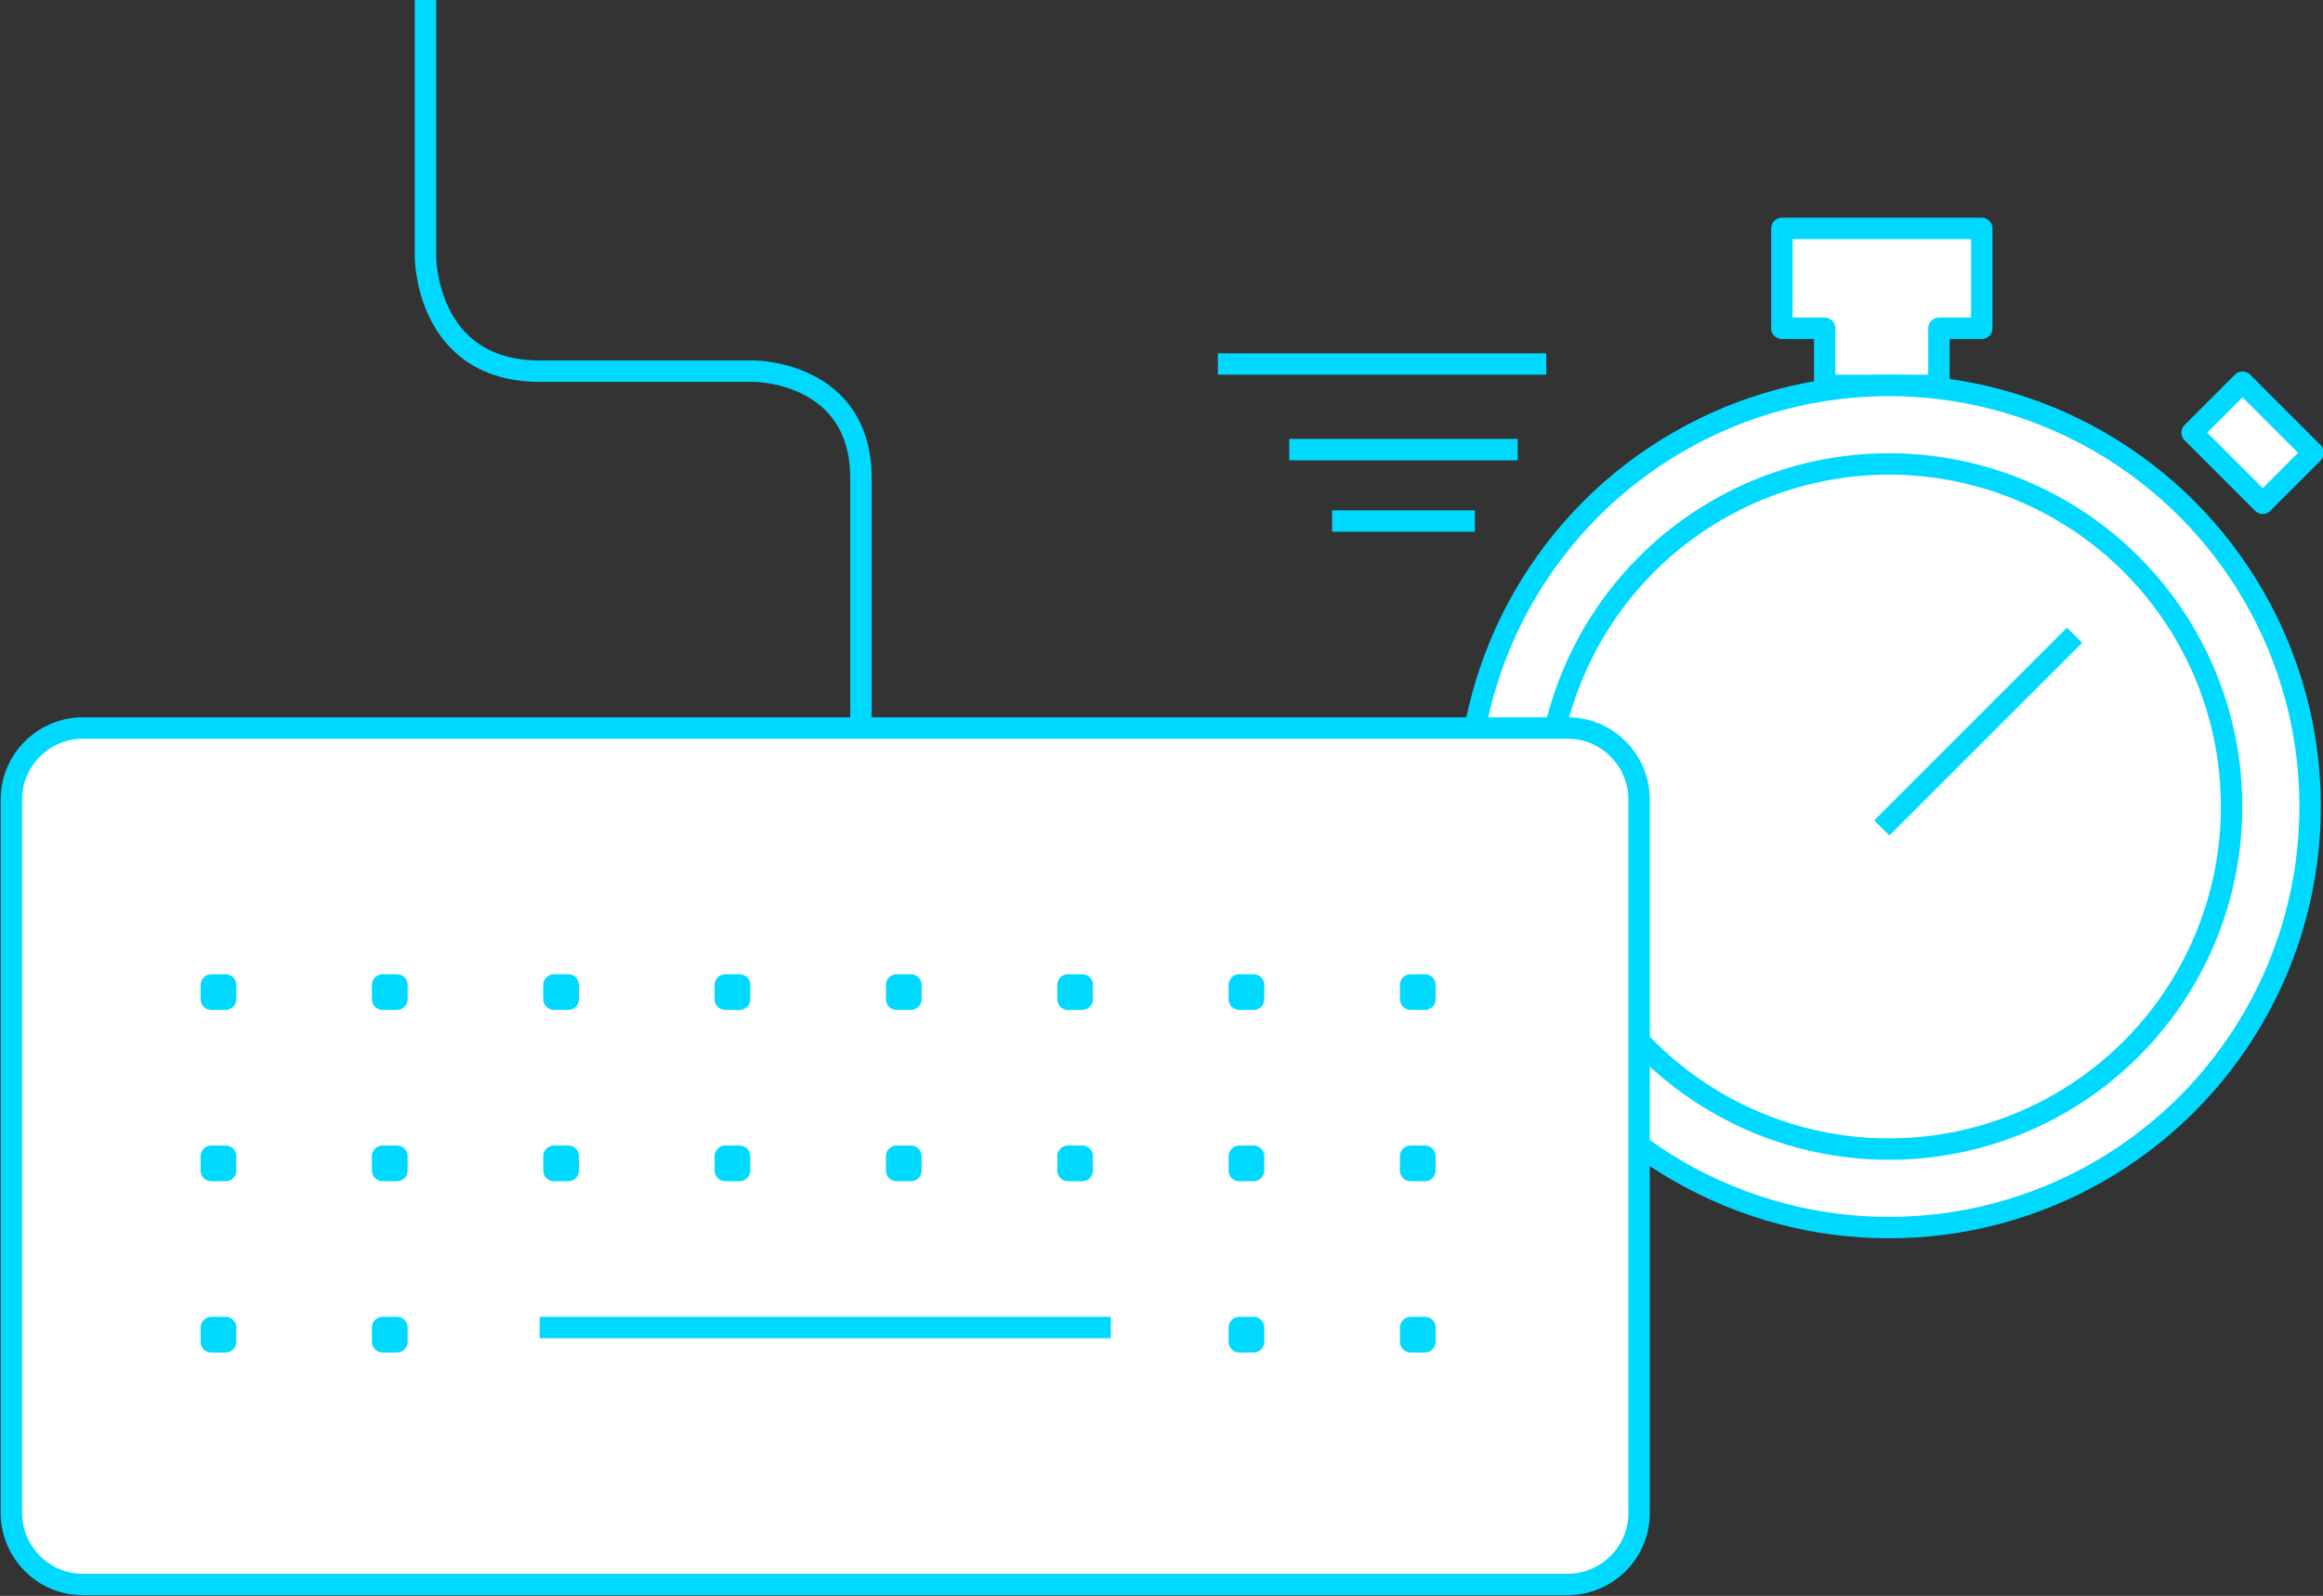 <?xml version="1.0" encoding="utf-8"?>
<!-- Generator: Adobe Illustrator 22.0.0, SVG Export Plug-In . SVG Version: 6.00 Build 0)  -->
<svg version="1.1" id="Layer_3" xmlns="http://www.w3.org/2000/svg" xmlns:xlink="http://www.w3.org/1999/xlink" x="0px" y="0px"
	 viewBox="0 0 162.7 111.8" style="enable-background:new 0 0 162.7 111.8;" xml:space="preserve">
<rect x="0" y="0" width="162.7" height="111.8" fill="#333333" stroke="none"/>
<style type="text/css">
	.st0{fill:#FFFFFF;stroke:#00D9FF;stroke-width:1.5;stroke-linejoin:round;stroke-miterlimit:10;}
	.st1{fill:none;stroke:#00D9FF;stroke-width:1.5;stroke-linejoin:round;stroke-miterlimit:10;}
</style>
<polygon class="st0" points="127.8,27 135.8,27 135.8,23 138.8,23 138.8,16 124.8,16 124.8,23 127.8,23 "/>
<circle class="st0" cx="132.3" cy="56.5" r="29.5"/>
<circle class="st1" cx="132.3" cy="56.5" r="24"/>
<line class="st1" x1="108.3" y1="25.5" x2="85.3" y2="25.5"/>
<line class="st1" x1="106.3" y1="31.5" x2="90.3" y2="31.5"/>
<line class="st1" x1="103.3" y1="36.5" x2="93.3" y2="36.5"/>
<rect x="154.3" y="28.5" transform="matrix(0.707 0.707 -0.707 0.707 68.124 -102.466)" class="st0" width="7" height="5"/>
<path class="st1" d="M29.8,0v18c0,0,0,8,8,8h15c0,0,7.5,0,7.5,7.5V51"/>
<path class="st0" d="M109.8,111H5.8c-2.8,0-5-2.3-5-5V56c0-2.8,2.3-5,5-5h104c2.8,0,5,2.3,5,5v50C114.8,108.8,112.5,111,109.8,111z"
	/>
<rect x="14.8" y="69" class="st1" width="1" height="1"/>
<rect x="26.8" y="69" class="st1" width="1" height="1"/>
<rect x="38.8" y="69" class="st1" width="1" height="1"/>
<rect x="50.8" y="69" class="st1" width="1" height="1"/>
<rect x="62.8" y="69" class="st1" width="1" height="1"/>
<rect x="74.8" y="69" class="st1" width="1" height="1"/>
<rect x="86.8" y="69" class="st1" width="1" height="1"/>
<rect x="98.8" y="69" class="st1" width="1" height="1"/>
<rect x="14.8" y="81" class="st1" width="1" height="1"/>
<rect x="26.8" y="81" class="st1" width="1" height="1"/>
<rect x="38.8" y="81" class="st1" width="1" height="1"/>
<rect x="50.8" y="81" class="st1" width="1" height="1"/>
<rect x="62.8" y="81" class="st1" width="1" height="1"/>
<rect x="74.8" y="81" class="st1" width="1" height="1"/>
<rect x="86.8" y="81" class="st1" width="1" height="1"/>
<rect x="98.8" y="81" class="st1" width="1" height="1"/>
<rect x="14.8" y="93" class="st1" width="1" height="1"/>
<rect x="26.8" y="93" class="st1" width="1" height="1"/>
<rect x="86.8" y="93" class="st1" width="1" height="1"/>
<rect x="98.8" y="93" class="st1" width="1" height="1"/>
<line class="st1" x1="37.8" y1="93" x2="77.8" y2="93"/>
<line class="st1" x1="131.8" y1="58" x2="145.3" y2="44.5"/>
</svg>

